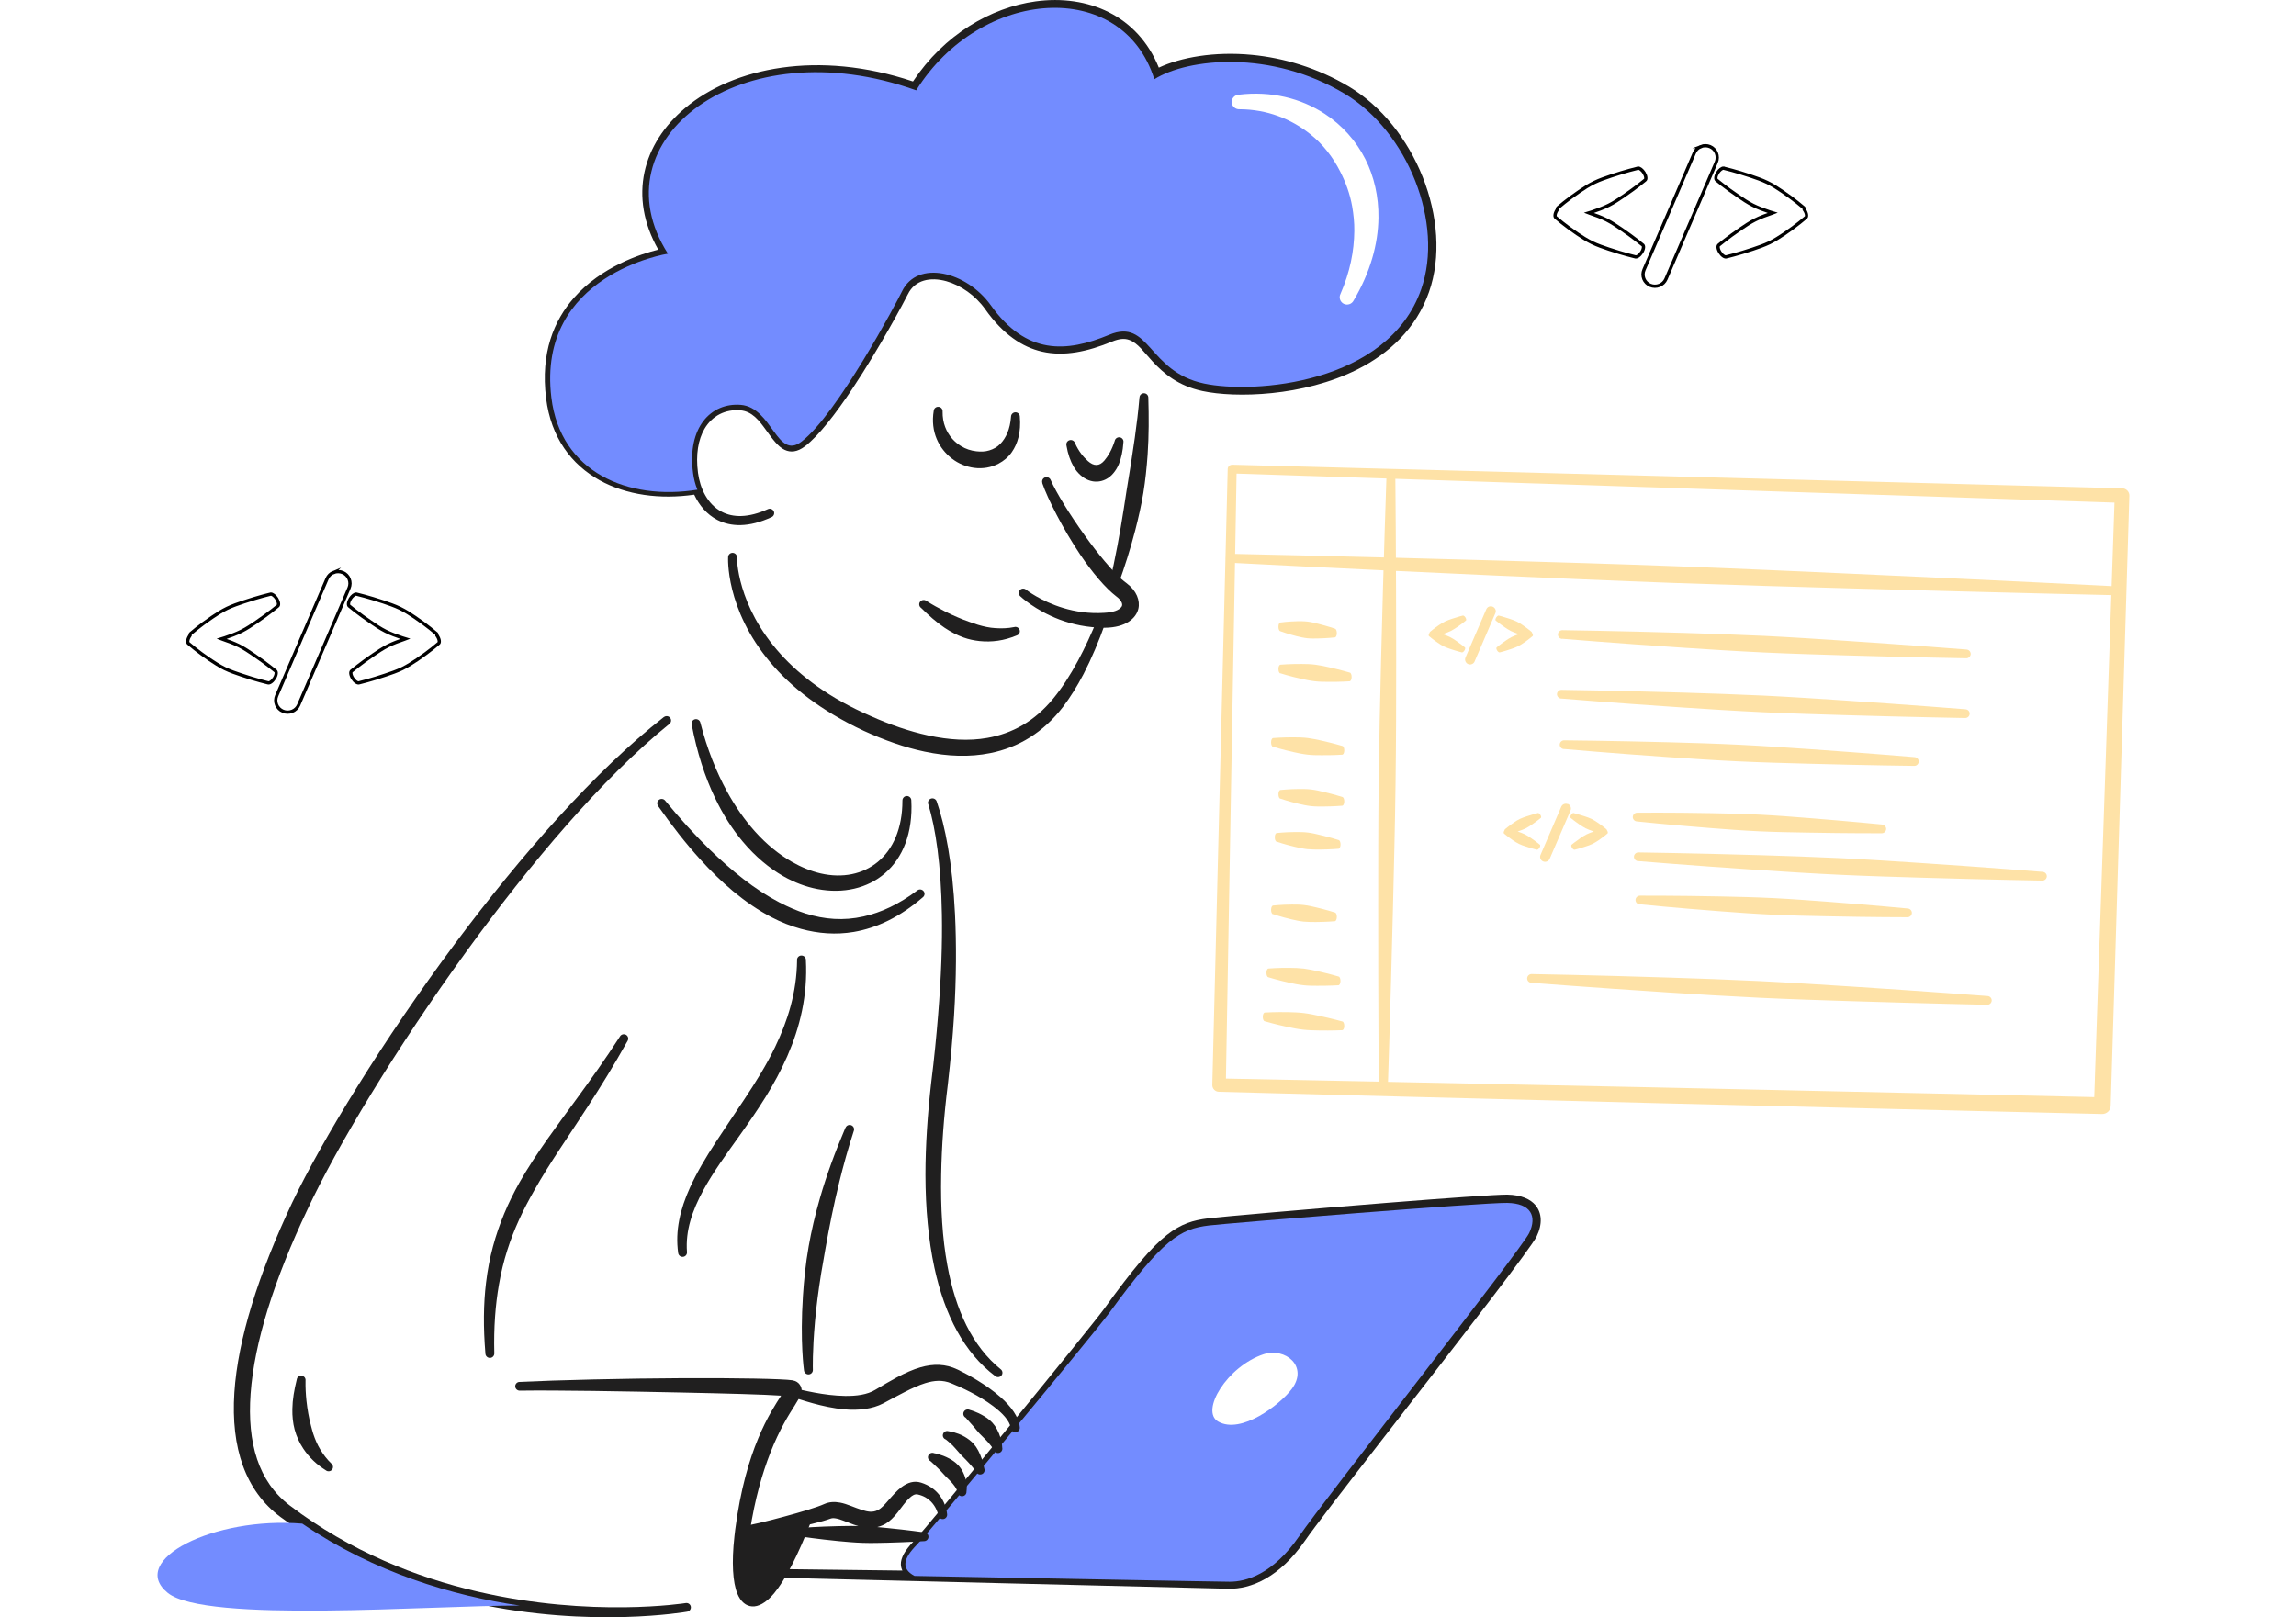 <?xml version="1.0" encoding="UTF-8"?>
<svg id="Layer_1" data-name="Layer 1" xmlns="http://www.w3.org/2000/svg" xmlns:xlink="http://www.w3.org/1999/xlink" viewBox="0 0 352 248">
  <defs>
    <style>
      .cls-1, .cls-2, .cls-3 {
        fill: none;
      }

      .cls-1, .cls-3 {
        stroke: #000;
        stroke-miterlimit: 10;
        stroke-width: .5px;
      }

      .cls-4 {
        fill: #201f1f;
      }

      .cls-4, .cls-5, .cls-3, .cls-6 {
        fill-rule: evenodd;
      }

      .cls-5, .cls-7 {
        fill: #fee2a7;
      }

      .cls-6 {
        fill: #738cff;
      }

      .cls-8 {
        clip-path: url(#clippath);
      }
    </style>
    <clipPath id="clippath">
      <rect class="cls-2" y="0" width="352" height="248"/>
    </clipPath>
  </defs>
  <g class="cls-8">
    <g>
      <path class="cls-4" d="M159.81,74.08c-.13-.35.04-.73.39-.87.35-.13.74.04.88.39.84,1.92,2.9,5.28,5.22,8.5.99,1.38,2.03,2.74,3.05,3.95,1.2,1.42,2.34,2.64,3.36,3.37,1.55,1.16,2.11,2.68,1.81,3.94-.34,1.42-1.89,2.87-5.13,2.9-2.66,0-5.01-.53-6.96-1.26-3.79-1.44-6.01-3.57-6.01-3.57-.28-.25-.3-.67-.06-.95.25-.28.68-.3.96-.05,0,0,2.19,1.75,5.72,2.81,1.78.53,3.9.89,6.27.73,1.36-.08,2.24-.38,2.63-.92.14-.19.12-.42.03-.65-.14-.33-.42-.65-.82-.94-1.67-1.28-3.71-3.69-5.56-6.44-2.65-3.95-4.98-8.55-5.8-10.94Z"/>
      <path class="cls-4" d="M174.7,60.95c0-.37.32-.66.69-.65.38,0,.67.32.66.69.09,2.89.09,5.83-.11,8.77-.14,1.95-.34,3.9-.65,5.81-.32,1.94-.76,3.85-1.24,5.72-.75,2.91-1.65,5.7-2.61,8.37-.11.36-.49.56-.85.45-.36-.11-.56-.48-.46-.84.44-1.83.82-3.7,1.19-5.63.35-1.85.67-3.74.97-5.66.14-.9.27-1.81.42-2.72.22-1.35.45-2.71.66-4.07.21-1.36.42-2.72.61-4.08.29-2.07.54-4.12.71-6.17ZM168.25,94.89c.13-.35.52-.52.87-.39.35.13.53.52.4.86-1.04,2.94-2.18,5.64-3.4,7.99-.99,1.9-2.04,3.57-3.11,4.99-3.08,4.01-6.9,6.28-11.2,7.14-3.12.63-6.51.52-10.06-.23-3.02-.63-6.15-1.74-9.35-3.2-6.64-3.11-11.18-6.79-14.25-10.42-7.01-8.28-6.52-16.21-6.52-16.21.01-.37.33-.66.7-.65.38.01.67.33.65.7,0,0-.08,7.35,6.71,14.84,3.02,3.34,7.4,6.71,13.76,9.47,3.03,1.36,6,2.37,8.84,2.99,3.2.69,6.24.88,9.07.38,3.83-.67,7.26-2.56,10.1-6.02,1.32-1.6,2.6-3.57,3.82-5.84,1.04-1.94,2.04-4.09,2.98-6.41Z"/>
      <path class="cls-4" d="M141.18,93.19c-.29-.23-.34-.66-.1-.94.24-.29.66-.33.96-.1.94.6,1.88,1.11,2.81,1.59.64.33,1.27.62,1.9.89.64.28,1.27.52,1.9.74.42.15.84.3,1.26.43.9.27,1.79.47,2.72.52.92.06,1.86.04,2.84-.16.36-.11.74.09.85.44.11.35-.09.73-.45.84-1.92.8-3.81,1.06-5.71.86-.83-.09-1.65-.26-2.45-.55-1-.36-1.97-.87-2.91-1.5-1.27-.85-2.44-1.9-3.62-3.07Z"/>
      <path class="cls-4" d="M163.51,68.34c-.11-.35.09-.73.45-.84.36-.11.74.09.85.45.56,1.25,1.28,2.13,1.98,2.75.45.4.88.61,1.32.6.42-.01.81-.23,1.2-.68.57-.67,1.15-1.63,1.59-3.02.07-.36.43-.6.79-.54.37.07.61.42.54.78-.09,1.36-.34,2.44-.69,3.31-.23.57-.53,1.03-.85,1.41-.71.86-1.61,1.25-2.49,1.29-.87.04-1.78-.29-2.57-1.01-.37-.34-.73-.75-1.03-1.28-.49-.85-.88-1.92-1.1-3.23Z"/>
      <path class="cls-4" d="M155,63.9c0-.37.3-.67.67-.68.38,0,.68.3.68.67.21,2.38-.34,4.16-1.23,5.44-.54.78-1.25,1.35-2.02,1.76-1.13.6-2.45.82-3.75.65-1.21-.16-2.4-.64-3.41-1.42-1.97-1.52-3.33-4.08-2.79-7.33.03-.37.36-.64.74-.61s.65.36.62.73c-.03,1.75.58,3.15,1.49,4.18.39.44.84.8,1.32,1.1.73.46,1.55.72,2.37.81.68.08,1.36.06,1.99-.14.62-.19,1.2-.5,1.69-1.01.86-.9,1.49-2.24,1.63-4.15Z"/>
      <path class="cls-4" d="M106.44,75.85c-5.25.76-10.41.06-14.5-2.2-4.33-2.4-7.47-6.55-8.22-12.59-.87-6.98,1.22-11.91,4.25-15.37,4.21-4.8,10.3-6.76,12.95-7.41-4.64-8.18-2.37-16.27,4.12-21.72,7.39-6.2,20.41-8.93,34.93-4.07,4.77-7.18,11.93-11.34,18.79-12.28,8.05-1.1,15.68,2.18,18.9,10.16,3.32-1.56,8.47-2.52,14.28-1.96,4.77.46,9.98,1.94,14.94,4.91,4.98,3,8.95,8.1,11.22,13.79,2.33,5.84,2.87,12.29.98,17.67-1.97,5.61-6.1,9.41-10.96,11.86-8.3,4.18-18.75,4.4-23.77,3.32-3.74-.8-5.93-2.69-7.63-4.51-1.34-1.43-2.26-2.86-3.64-3.34-.69-.24-1.5-.18-2.57.26-3.76,1.55-7.36,2.33-10.76,1.55-3.04-.7-5.96-2.63-8.7-6.49-1.52-2.15-3.77-3.69-5.97-4.31-2.42-.67-4.81-.23-5.9,2.01-.5,1.02-4.34,8.23-8.51,14.49-2.51,3.77-5.15,7.2-7.24,8.8-1.23.94-2.25.97-3.13.56-1.03-.47-1.92-1.74-2.9-3.09-.98-1.35-2.07-2.82-3.89-2.97-2.29-.19-4.32.81-5.51,2.85-.95,1.64-1.36,3.91-.99,6.73.31,2.38,1.46,4.83,3.63,5.97,1.73.91,4.07.97,7.09-.4.34-.16.74,0,.9.33.16.34,0,.74-.33.89-3.53,1.64-6.29,1.49-8.33.43-1.6-.83-2.77-2.23-3.53-3.85ZM105.94,74.55c-.19-.61-.34-1.25-.42-1.88-.45-3.22.04-5.81,1.11-7.69,1.49-2.62,4.08-3.92,7-3.7,1.98.15,3.38,1.38,4.53,2.82.63.78,1.18,1.62,1.73,2.3.36.45.72.83,1.12,1.01.39.17.81.04,1.35-.37,1.97-1.53,4.42-4.82,6.77-8.42,4.05-6.2,7.78-13.33,8.27-14.34,1.25-2.6,3.69-3.64,6.42-3.43,3.15.25,6.7,2.24,8.95,5.37,2.38,3.3,4.85,5.01,7.47,5.59,2.99.67,6.12-.12,9.4-1.49,1.73-.73,3.06-.72,4.19-.33,1.36.47,2.45,1.57,3.65,2.91,1.6,1.78,3.51,3.98,7.35,4.79,4.68.98,14.42.71,22.15-3.22,4.3-2.19,7.97-5.53,9.7-10.5,1.69-4.86,1.13-10.66-.98-15.93-2.07-5.16-5.65-9.82-10.18-12.54-4.59-2.77-9.42-4.14-13.84-4.57-5.98-.59-11.22.52-14.04,2.28-.33.21-.74.25-1.11.12-.37-.13-.65-.43-.77-.8-2.41-7.75-9.36-10.91-16.68-9.95-6.49.86-13.27,4.91-17.66,11.87-.28.45-.85.65-1.36.47-13.95-5.05-26.57-2.71-33.7,3.19-6.07,5.03-8.03,12.66-3.18,20.3.17.26.19.59.06.87-.13.28-.39.48-.71.53,0,0-8.1,1.22-13.25,7.01-2.8,3.15-4.71,7.65-3.96,14.05.64,5.49,3.44,9.29,7.35,11.5,3.73,2.11,8.44,2.79,13.26,2.19Z"/>
      <path class="cls-6" d="M106.92,75.09c-10.6,1.71-21-2.64-22.39-14.13-2.29-18.93,17.87-22.06,17.87-22.06-11.09-17.34,11.02-34.74,38.06-25.05,9.9-15.81,31.63-17.28,36.51-1.7,5.15-3.23,17.9-4.57,29.23,2.25,9.62,5.79,15.22,19.83,11.68,29.96-5.08,14.55-25.67,16.07-33.29,14.45-8.64-1.83-8.3-10.06-14.52-7.48-6.64,2.76-12.72,3.1-18.17-4.52-3.7-5.17-11.24-7.05-13.62-2.12-.78,1.62-9.92,18.82-15.39,23.02-3.79,2.91-4.48-5.24-9.33-5.63-4.57-.36-8.25,3.47-7.3,10.48.11.85.33,1.71.65,2.51ZM190.04,16.75c4.24.02,7.9,1.49,10.81,3.8,1.95,1.54,3.49,3.52,4.63,5.78.83,1.63,1.48,3.39,1.82,5.3.21,1.22.35,2.49.33,3.81-.03,3.03-.65,6.27-2.12,9.63-.28.55-.06,1.22.49,1.51.56.28,1.24.06,1.52-.49,2.57-4.33,3.76-8.66,3.81-12.69.04-3.25-.66-6.32-2-8.98-1.43-2.84-3.59-5.23-6.21-6.95-3.67-2.41-8.25-3.55-13.22-2.95-.62.04-1.1.57-1.06,1.18.04.62.57,1.09,1.2,1.05Z"/>
      <path class="cls-4" d="M106.04,111.09c-.08-.36.15-.72.52-.8.36-.08.73.15.81.51,1.05,4.1,2.47,7.6,4.1,10.58,1.3,2.38,2.75,4.41,4.27,6.11,1.8,2.01,3.71,3.54,5.64,4.65,1.49.85,2.97,1.45,4.43,1.79,6.69,1.54,12.55-2.57,12.54-11.18,0-.37.29-.68.66-.69.37-.01.69.28.7.65.54,10.15-6.46,15.14-14.42,13.61-1.71-.33-3.48-.98-5.21-1.97-2.15-1.23-4.27-2.99-6.2-5.29-1.58-1.88-3.03-4.12-4.28-6.75-1.52-3.18-2.74-6.91-3.56-11.22Z"/>
      <path class="cls-4" d="M100.9,123.58c-.23-.3-.17-.72.13-.94.3-.22.73-.16.95.13,2.22,2.71,4.53,5.25,6.88,7.55,1.67,1.62,3.36,3.11,5.07,4.44,1.83,1.42,3.69,2.64,5.57,3.62,1.33.69,2.66,1.27,4.01,1.7,2.89.91,5.84,1.14,8.88.45,2.69-.6,5.44-1.88,8.24-3.99.29-.24.72-.19.96.1s.19.71-.1.94c-3.53,3.05-7.08,4.72-10.59,5.32-2.73.46-5.44.26-8.11-.47-1.52-.42-3.03-1.01-4.5-1.78-2.02-1.05-3.99-2.41-5.91-4-1.73-1.45-3.42-3.09-5.04-4.89-2.26-2.48-4.4-5.25-6.45-8.17Z"/>
      <path class="cls-4" d="M122.19,147.2c0-.37.29-.68.67-.68.38,0,.69.29.69.66.29,5.48-.91,10.35-2.86,14.8-.96,2.18-2.09,4.25-3.32,6.24-1.25,2.01-2.58,3.93-3.9,5.79-2.1,2.95-4.15,5.73-5.66,8.53-1.67,3.08-2.74,6.15-2.49,9.44.04.37-.23.7-.6.74-.37.04-.71-.23-.75-.6-.48-3.42.31-6.71,1.81-10.02,1.05-2.31,2.43-4.63,3.98-7,1.39-2.14,2.89-4.32,4.38-6.57,1.68-2.55,3.35-5.18,4.71-8.02,1.91-3.98,3.3-8.32,3.35-13.29Z"/>
      <path class="cls-4" d="M129.63,172.93c.13-.35.52-.52.87-.39.35.13.53.52.4.86-.88,2.68-1.59,5.28-2.21,7.78-.45,1.81-.83,3.56-1.18,5.24-.38,1.84-.71,3.6-1,5.27-.22,1.22-.42,2.4-.61,3.52-.45,2.8-.76,5.29-.95,7.39-.42,4.66-.33,7.42-.33,7.42.03.37-.24.7-.62.73-.37.03-.7-.24-.74-.61,0,0-.63-4.35-.16-11.46.15-2.27.39-4.82.88-7.58.41-2.34.99-4.83,1.74-7.43.98-3.41,2.29-7,3.89-10.74Z"/>
      <path class="cls-4" d="M95.05,158.92c.19-.32.61-.42.93-.24.32.19.43.6.24.92-2.08,3.72-4.1,6.99-6.05,9.99-1.48,2.29-2.91,4.42-4.26,6.47-1.46,2.22-2.81,4.35-4.02,6.5-.83,1.47-1.62,2.94-2.31,4.47-1.38,3.02-2.45,6.24-3.09,9.95-.54,3.11-.81,6.56-.71,10.53.02.37-.27.69-.64.71-.37.02-.69-.26-.72-.63-.34-4.08-.3-7.65.09-10.88.47-3.95,1.45-7.4,2.8-10.64.68-1.63,1.46-3.2,2.33-4.75,1.25-2.21,2.68-4.37,4.25-6.6,1.41-2.01,2.95-4.08,4.56-6.29,2.09-2.87,4.32-5.96,6.61-9.52Z"/>
      <path class="cls-4" d="M45.5,211.52c.05-.37.39-.62.76-.57.37.05.63.39.58.76-.02,1.09.04,2.1.14,3.07.07.68.17,1.33.28,1.97.11.65.26,1.28.42,1.88.11.42.21.82.34,1.22.28.85.62,1.66,1.08,2.41.47.77,1,1.49,1.69,2.15.29.23.35.65.12.94-.23.29-.66.34-.95.11-1.43-.89-2.57-1.99-3.45-3.31-.59-.88-1.05-1.87-1.34-2.94-.26-.98-.37-2.04-.35-3.15.02-1.44.28-2.94.68-4.55Z"/>
      <path class="cls-4" d="M119.77,214.01c-2.66-.19-8.53-.34-15.16-.48-8.89-.19-19.13-.37-24.92-.29-.37.01-.69-.28-.7-.65-.01-.37.28-.68.66-.69,5.8-.28,16.07-.53,24.99-.57,8.29-.04,15.43.1,16.83.32.6.1.94.38,1.14.67.25.34.39.8.19,1.43-.11.37-.44.94-.95,1.75-.88,1.38-2.34,3.66-3.77,7.32-1.17,3.01-2.34,6.93-3.12,12.04l-.15.99c-.42,2.97-.47,5.35-.15,6.95.12.59.27,1.06.49,1.38.1.14.18.26.32.27.18.02.38-.06.61-.2.37-.22.78-.58,1.21-1.07,1.63-1.82,3.63-5.29,5.94-10.75.14-.34.53-.51.88-.38.35.14.52.53.38.87-2.2,5.78-4.19,9.46-5.82,11.41-1.27,1.52-2.46,2.06-3.35,2-.93-.06-1.75-.68-2.28-1.98-.69-1.68-.9-4.73-.44-8.79l.12-1.03c.8-6.15,2.15-10.68,3.52-13.97,1.36-3.28,2.73-5.33,3.52-6.56ZM121.03,214.14s0,0,0,0c0,0,0,0,0,0Z"/>
      <path class="cls-4" d="M101.78,109.96c.29-.23.72-.19.95.1.24.29.19.71-.1.94-10.26,8.29-21.32,21.4-31.07,34.82-10.78,14.83-19.95,30.05-24.45,39.7-5.05,10.65-8.12,20.29-8.69,28.2-.54,7.55,1.21,13.49,5.98,17.11,9.33,7.1,19.5,11.06,28.81,13.22,17.5,4.07,31.92,1.77,31.92,1.77.37-.06.72.18.78.55.06.36-.19.71-.56.77,0,0-14.67,2.6-32.56-1.3-9.59-2.09-20.09-6.04-29.78-13.22-5.39-4.01-7.63-10.6-7.08-19.08.53-8.16,3.67-18.11,8.85-29.1,4.64-9.7,13.99-25.02,25.06-39.86,10.02-13.42,21.45-26.44,31.94-34.63Z"/>
      <path class="cls-6" d="M79.67,246.2c-13.63-.03-48.17,2.72-53.94-1.94-6.22-5.02,7.06-11.75,20.61-10.63,11.09,7.55,23.08,11.06,33.33,12.57Z"/>
      <path class="cls-4" d="M138.34,240.82c-.14-.3-.22-.61-.23-.93-.03-.97.61-2.15,1.91-3.5,1.14-1.18,7.96-9.42,14.73-17.7,6.78-8.28,13.51-16.6,14.46-17.91,4.48-6.21,7.32-9.55,9.67-11.4,2.22-1.75,4.04-2.27,6.33-2.56,1.73-.22,15.44-1.42,27.45-2.38,8.89-.71,16.86-1.28,18.41-1.26,2.17.04,3.57.71,4.34,1.63.96,1.16,1.1,2.85.17,4.79-.36.76-3.13,4.53-7.03,9.63-9.48,12.41-25.67,32.95-28.43,36.95-2.04,2.95-4.11,4.75-5.99,5.84-2.2,1.28-4.17,1.6-5.62,1.6l-68.76-1.68c-.38,0-.68-.31-.67-.68,0-.37.31-.67.69-.66l18.57.23ZM140.17,240.84l48.35.6c1.38,0,3.33-.42,5.48-2.01,1.36-1,2.79-2.46,4.21-4.55,2.74-4.02,18.83-24.73,28.3-37.19,3.72-4.89,6.41-8.46,6.76-9.19.41-.85.6-1.59.18-2.1-.41-.5-1.23-.69-2.4-.72-1.54-.03-9.4.5-18.18,1.14-11.97.87-25.64,1.95-27.37,2.15-2.39.28-4.17.87-6.77,3.36-2,1.92-4.44,4.91-7.89,9.58-1.11,1.5-9.93,12.13-17.72,21.38-5.82,6.92-11.07,13.07-12.06,14.07-.97.97-1.56,1.77-1.55,2.48,0,.38.24.7.67.98Z"/>
      <path class="cls-6" d="M140.19,241.64c-2.06-1.09-1.72-2.65.35-4.75,2.3-2.35,27.57-32.91,29.49-35.53,8.32-11.41,10.86-12.91,15.33-13.45,3.01-.36,42.06-3.53,45.71-3.46,3.64.07,4.6,2.04,3.37,4.62-1.24,2.58-31.4,40.86-35.25,46.47-4.04,5.89-8.18,7-10.65,7-1.61,0-28.6-.52-48.32-.89ZM193.74,207.65c-5.61,1.85-9.77,8.73-6.98,10.33,3.51,2.01,9.48-2.59,11.27-4.98,2.64-3.51-1.03-6.42-4.29-5.35Z"/>
      <path class="cls-4" d="M113.89,235.37c-.37.02-.69-.26-.72-.63-.02-.37.27-.69.64-.71,1.15-.12,3.77-.76,6.39-1.47,2.52-.68,5.04-1.42,6.18-1.94.77-.34,1.58-.37,2.43-.21,1.07.2,2.22.78,3.39,1.14.77.24,1.57.43,2.39,0,.57-.28,1.07-.87,1.6-1.48.65-.74,1.31-1.51,2.02-2.04.92-.68,1.91-1.03,3.01-.68,1.23.39,2.13,1.06,2.76,1.85.78.99,1.14,2.12,1.22,2.97.05.37-.21.71-.58.76-.37.05-.71-.2-.77-.57-.12-.62-.47-1.43-1.12-2.1-.48-.5-1.14-.9-2.01-1.1-.47-.11-.85.15-1.21.47-.69.6-1.28,1.51-1.9,2.29-.58.74-1.21,1.36-1.86,1.74-1.11.63-2.22.72-3.32.54-1.06-.17-2.1-.64-3.09-1.01-.41-.15-.8-.3-1.19-.36-.28-.05-.55-.07-.82.03-1.25.47-3.96,1.12-6.69,1.62-2.78.51-5.56.87-6.76.88Z"/>
      <path class="cls-4" d="M113.85,234.7c1.7-.09,6.58-1.1,10.03-2.02-7.16,17.83-11.7,15.08-10.17,3.03.04-.34.09-.68.14-1.01Z"/>
      <path class="cls-4" d="M142.68,224.06c-.35-.15-.51-.54-.36-.88.15-.34.55-.5.89-.35,0,0,1.07.15,2.32.82.47.25.94.57,1.35,1,.3.31.55.67.75,1.07.44.91.7,1.89.54,3,.02.37-.26.69-.64.71-.38.02-.7-.26-.72-.63-.17-.63-.57-1.08-.96-1.54-.22-.26-.48-.47-.71-.71-.17-.16-.32-.34-.47-.5-.27-.28-.5-.56-.75-.8-.72-.72-1.25-1.18-1.25-1.18Z"/>
      <path class="cls-4" d="M145.03,220.74c-.36-.11-.57-.48-.46-.83.11-.36.48-.56.84-.45,0,0,.59.05,1.56.41.3.11.6.25.94.45.44.26.92.6,1.35,1.07.27.3.51.65.72,1.05.41.78.71,1.66.92,2.74.14.34-.03.74-.38.87-.35.14-.74-.03-.88-.37-.35-.52-.73-.92-1.08-1.33-.39-.45-.79-.8-1.13-1.16-.26-.27-.48-.55-.69-.78-.28-.3-.49-.57-.72-.79-.61-.58-.99-.87-.99-.87Z"/>
      <path class="cls-4" d="M148.04,217.38c-.33-.18-.45-.59-.27-.91.18-.32.59-.44.92-.27,0,0,.99.23,2.21.97.43.26.87.59,1.26,1.01.27.3.51.64.7,1.01.45.85.74,1.77.79,2.78.09.36-.12.73-.49.82-.36.09-.73-.12-.83-.48-.21-.4-.48-.71-.76-1.05-.22-.27-.47-.49-.7-.74-.24-.25-.49-.48-.72-.72-.3-.33-.56-.66-.81-.96-.77-.88-1.31-1.48-1.31-1.48Z"/>
      <path class="cls-4" d="M121.36,214.15c-.36-.1-.58-.46-.48-.82.1-.36.47-.57.83-.47,1.29.28,4.63,1.15,7.87,1.19,1.7.02,3.37-.18,4.63-.95,1.17-.69,2.24-1.34,3.26-1.88,1.3-.69,2.5-1.23,3.65-1.56,2-.57,3.84-.54,5.7.35,1.53.74,4.42,2.31,6.58,4.23,1.6,1.42,2.8,3.02,2.94,4.6.05.37-.21.71-.58.76-.37.05-.71-.21-.76-.57-.23-1.25-1.38-2.39-2.74-3.42-2.15-1.63-4.93-2.9-6.4-3.49-1.34-.56-2.61-.46-4.01-.03-.99.31-2.04.79-3.19,1.38-1,.51-2.08,1.09-3.25,1.72-1.66.87-3.79,1.11-5.95.92-3.38-.3-6.8-1.53-8.11-1.94Z"/>
      <path class="cls-4" d="M142.3,123.3c-.12-.35.08-.73.44-.85.36-.11.74.08.86.43,1.3,3.75,2.42,9.41,2.81,17.26.22,4.49.22,9.71-.15,15.68-.2,3.24-.52,6.7-.94,10.4-.61,4.88-.96,9.56-1.03,13.95-.09,5.04.18,9.69.95,13.85,1.27,6.91,3.84,12.43,8.19,15.95.29.23.34.65.11.94-.23.29-.66.34-.95.11-4.75-3.57-7.75-9.31-9.33-16.61-.92-4.26-1.37-9.06-1.38-14.26,0-4.47.32-9.24.89-14.22.46-3.65.79-7.07,1.05-10.27.48-5.88.66-11.02.58-15.45-.13-7.66-.96-13.21-2.09-16.91Z"/>
      <path class="cls-5" d="M188.93,71.26l136.43,3.62c.3,0,.58.14.79.35.2.22.32.5.3.8l-2.86,93.55c-.02.7-.61,1.25-1.32,1.24,0,0-33.85-.8-67.7-1.65-33.85-.85-67.7-1.76-67.7-1.76-.57-.01-1.02-.48-1.01-1.04l2.36-94.45c0-.18.08-.35.21-.47.13-.12.31-.19.49-.18ZM189.58,72.62l-1.63,92.77c5.89.12,36.29.72,66.69,1.37,29.98.64,59.96,1.32,66.43,1.47l3.1-91.16-134.59-4.45Z"/>
      <path class="cls-5" d="M188.6,86.27c-.38-.01-.67-.33-.65-.7.01-.37.33-.66.7-.65,0,0,17.99.38,40.89,1.03,8.62.25,17.94.52,27.25.87,9.32.35,18.63.77,27.24,1.16,22.89,1.03,40.86,1.95,40.86,1.95.37.01.67.33.65.7-.01.37-.33.66-.7.65,0,0-17.99-.4-40.89-1.05-8.62-.24-17.94-.51-27.25-.84-9.32-.34-18.63-.75-27.24-1.13-22.89-1.03-40.85-1.97-40.85-1.97Z"/>
      <path class="cls-5" d="M212.56,73.08c0-.37.31-.67.69-.66.37,0,.68.31.67.68,0,0,.13,12.43.13,28.27,0,5.96-.01,12.4-.1,18.85-.08,6.44-.25,12.88-.39,18.84-.39,15.84-.81,28.26-.81,28.26,0,.37-.31.67-.69.66-.38,0-.68-.31-.67-.68,0,0-.11-12.43-.1-28.27,0-5.96,0-12.4.07-18.85.08-6.44.22-12.88.37-18.84.39-15.84.83-28.26.83-28.26Z"/>
      <path class="cls-5" d="M196.3,96.79c-.18-.02-.31-.34-.3-.71,0-.37.16-.65.34-.63,0,0,1.1-.16,2.5-.19.53-.01,1.1-.01,1.67.06.57.07,1.13.22,1.66.35,1.4.35,2.48.73,2.48.73.18.02.31.34.3.71,0,.37-.16.65-.33.63,0,0-1.1.13-2.51.16-.53.01-1.1.03-1.67-.03-.57-.06-1.13-.19-1.66-.32-1.4-.35-2.48-.76-2.48-.76Z"/>
      <path class="cls-5" d="M196.3,103.26c-.18-.02-.31-.34-.3-.71,0-.37.16-.65.34-.63,0,0,1.4-.12,3.19-.11.67,0,1.4.02,2.12.11.72.09,1.44.25,2.11.4,1.78.4,3.16.81,3.16.81.18.02.31.34.3.71,0,.37-.16.65-.34.63,0,0-1.4.1-3.19.08-.67,0-1.4,0-2.12-.09-.72-.08-1.45-.23-2.11-.38-1.78-.39-3.16-.84-3.16-.84Z"/>
      <path class="cls-5" d="M195.17,114.51c-.18-.02-.31-.34-.3-.71,0-.37.16-.65.34-.63,0,0,1.4-.12,3.19-.11.67,0,1.4.02,2.12.11.72.09,1.44.25,2.11.4,1.78.4,3.16.81,3.16.81.18.02.31.34.3.71,0,.37-.16.65-.34.63,0,0-1.4.1-3.19.08-.67,0-1.4,0-2.12-.09-.72-.08-1.44-.23-2.11-.38-1.78-.39-3.16-.84-3.16-.84Z"/>
      <path class="cls-5" d="M196.3,122.47c-.18-.02-.31-.34-.3-.71,0-.37.16-.65.34-.63,0,0,1.25-.14,2.85-.15.6,0,1.25,0,1.89.08.65.08,1.29.23,1.89.38,1.59.37,2.82.77,2.82.77.18.02.31.34.3.71-.01.37-.16.65-.34.63,0,0-1.25.11-2.85.12-.6,0-1.25.01-1.89-.06-.65-.07-1.29-.21-1.89-.35-1.59-.37-2.82-.8-2.82-.8Z"/>
      <path class="cls-5" d="M195.74,129.07c-.18-.02-.31-.34-.3-.71,0-.37.16-.65.33-.63,0,0,1.25-.14,2.85-.15.6,0,1.25,0,1.89.08.65.08,1.29.23,1.89.38,1.59.38,2.82.77,2.82.77.18.02.31.34.3.71-.01.37-.16.65-.34.63,0,0-1.25.11-2.85.12-.6,0-1.25,0-1.89-.06-.65-.07-1.29-.21-1.89-.35-1.59-.37-2.82-.8-2.82-.8Z"/>
      <path class="cls-5" d="M195.17,140.19c-.18-.02-.31-.34-.3-.71.01-.37.16-.65.34-.63,0,0,1.25-.14,2.85-.15.6,0,1.25,0,1.89.08.65.08,1.29.23,1.88.37,1.59.38,2.82.77,2.82.77.18.02.31.34.3.71-.01.37-.16.65-.34.63,0,0-1.25.11-2.85.12-.6,0-1.25,0-1.89-.06-.65-.07-1.29-.21-1.88-.35-1.59-.37-2.82-.8-2.82-.8Z"/>
      <path class="cls-5" d="M194.46,149.85c-.18-.02-.31-.34-.3-.71,0-.37.16-.65.33-.63,0,0,1.42-.12,3.23-.1.68,0,1.41.03,2.15.11.73.09,1.46.25,2.14.4,1.8.4,3.2.82,3.2.82.18.02.31.34.3.71-.01.37-.16.65-.34.63,0,0-1.42.09-3.23.08-.68,0-1.41,0-2.15-.09-.73-.08-1.46-.23-2.14-.38-1.8-.4-3.2-.84-3.2-.84Z"/>
      <path class="cls-5" d="M193.9,156.6c-.18-.02-.31-.34-.3-.71.01-.37.16-.65.34-.63,0,0,1.57-.1,3.57-.06.75.02,1.56.04,2.37.14.81.1,1.62.27,2.37.43,1.99.42,3.54.86,3.54.86.18.02.31.34.3.71,0,.37-.16.65-.34.63,0,0-1.57.08-3.57.04-.75-.01-1.56-.03-2.37-.12-.81-.09-1.62-.25-2.37-.41-1.99-.42-3.54-.88-3.54-.88Z"/>
      <path class="cls-5" d="M239.49,97.97c-.37-.02-.66-.33-.64-.7.02-.37.34-.66.71-.64,0,0,8.18.11,18.6.42,3.92.12,8.16.26,12.39.46,4.23.21,8.46.49,12.38.75,10.4.69,18.55,1.34,18.55,1.34.38.02.66.33.65.7-.02.37-.34.66-.71.64,0,0-8.18-.14-18.6-.45-3.92-.12-8.16-.24-12.39-.44-4.23-.2-8.46-.47-12.38-.73-10.4-.69-18.55-1.37-18.55-1.37Z"/>
      <path class="cls-5" d="M239.35,107.12c-.37-.02-.66-.33-.65-.7.02-.37.34-.66.71-.64,0,0,8.18.11,18.6.42,3.92.12,8.15.26,12.39.46,4.24.21,8.46.49,12.38.75,10.4.69,18.55,1.35,18.55,1.35.37.02.66.33.64.7-.02.37-.34.66-.71.64,0,0-8.18-.14-18.6-.45-3.92-.12-8.16-.24-12.39-.44-4.23-.2-8.46-.47-12.38-.73-10.4-.69-18.55-1.37-18.55-1.37Z"/>
      <path class="cls-5" d="M239.77,114.86c-.37-.02-.66-.33-.65-.7.02-.37.34-.66.71-.64,0,0,7.09.06,16.13.3,3.4.09,7.07.2,10.74.38,3.67.18,7.34.44,10.73.67,9.02.63,16.09,1.23,16.09,1.23.37.02.66.33.64.7-.02.37-.34.66-.71.64,0,0-7.09-.08-16.13-.33-3.4-.09-7.07-.19-10.75-.36-3.67-.17-7.34-.42-10.73-.65-9.02-.62-16.08-1.25-16.08-1.25Z"/>
      <path class="cls-5" d="M250.97,125.96c-.37-.02-.66-.33-.65-.7.02-.37.34-.66.71-.64,0,0,4.95-.05,11.27.07,2.38.04,4.94.1,7.5.23,2.57.13,5.12.33,7.49.52,6.3.5,11.23.99,11.23.99.37.02.66.33.65.7-.02.37-.34.66-.71.64,0,0-4.95.02-11.27-.1-2.38-.04-4.94-.08-7.51-.2-2.56-.12-5.12-.31-7.49-.5-6.3-.49-11.22-1.01-11.22-1.01Z"/>
      <path class="cls-5" d="M251.15,132.05c-.37-.02-.66-.33-.65-.7.02-.37.34-.66.71-.64,0,0,8.18.11,18.61.42,3.92.12,8.16.26,12.39.46,4.24.21,8.47.49,12.38.75,10.4.69,18.56,1.35,18.56,1.35.38.02.66.33.65.7-.02.37-.34.66-.71.64,0,0-8.18-.14-18.61-.45-3.92-.12-8.16-.24-12.4-.44-4.23-.2-8.47-.47-12.38-.73-10.41-.69-18.56-1.37-18.56-1.37Z"/>
      <path class="cls-5" d="M251.39,138.68c-.37-.02-.66-.33-.65-.7.02-.37.34-.65.71-.64,0,0,5.42-.02,12.33.12,2.6.05,5.4.12,8.21.26,2.81.14,5.61.36,8.2.55,6.89.52,12.28,1.04,12.28,1.04.37.02.66.33.64.7-.02.37-.34.66-.71.64,0,0-5.42,0-12.33-.15-2.6-.05-5.4-.11-8.21-.24-2.8-.13-5.61-.33-8.2-.53-6.89-.52-12.28-1.07-12.28-1.07Z"/>
      <path class="cls-5" d="M234.77,150.7c-.37-.02-.66-.33-.64-.7.02-.37.34-.66.71-.64,0,0,9.23.16,20.98.54,4.42.14,9.2.31,13.98.54,4.78.24,9.55.55,13.97.83,11.74.76,20.94,1.46,20.94,1.46.37.02.66.33.64.7-.02.37-.34.66-.71.64,0,0-9.23-.19-20.98-.56-4.42-.14-9.2-.29-13.98-.52-4.78-.23-9.55-.52-13.97-.81-11.74-.76-20.94-1.48-20.94-1.48Z"/>
      <path class="cls-4" d="M122.91,235.62c-.37-.01-.67-.32-.65-.7.01-.37.33-.66.71-.65,0,0,2.46-.19,5.63-.26,1.18-.03,2.47-.04,3.75,0,1.28.05,2.56.18,3.74.3,3.15.31,5.6.66,5.6.66.37.01.67.33.65.7-.01.37-.33.66-.7.65,0,0-2.47.16-5.63.24-1.19.03-2.47.06-3.75.02-1.28-.04-2.56-.16-3.74-.27-3.15-.31-5.6-.68-5.6-.68Z"/>
      <path class="cls-5" d="M224.29,94.39s-.03,0-.04.01c0,0-.75.18-1.66.49-.34.12-.71.24-1.06.41-.34.17-.66.37-.95.57-.78.53-1.33,1.01-1.33,1.01-.04.02-.07.07-.07.14-.01.02-.02.03-.04.05-.13.21-.15.42-.05.48,0,0,.55.48,1.33,1.01.29.2.61.4.95.57.35.17.71.29,1.06.41.91.31,1.66.49,1.66.49.11.05.3-.08.43-.29.13-.21.15-.42.05-.48,0,0-.57-.47-1.34-1-.29-.2-.6-.41-.95-.58-.34-.17-.71-.3-1.05-.42-.02,0-.04-.01-.06-.02.07-.02.14-.04.21-.07.34-.12.71-.25,1.05-.42.34-.17.65-.39.95-.58.78-.53,1.34-1,1.34-1,.11-.05.08-.26-.05-.48-.11-.18-.28-.31-.39-.3Z"/>
      <path class="cls-7" d="M228.29,93.01c-.09.04-.18.09-.25.16-.07.07-.13.15-.17.24l-3.2,7.42c-.04.09-.06.19-.06.29,0,.1.02.2.06.29.04.09.09.17.16.25.07.07.15.13.25.17.18.08.4.08.58,0,.19-.07.34-.22.41-.4l3.19-7.42c.08-.18.08-.39,0-.57-.08-.18-.22-.33-.41-.41-.09-.04-.19-.06-.29-.06-.1,0-.2.02-.29.05Z"/>
      <path class="cls-5" d="M229.75,94.39s.03,0,.04.01c0,0,.75.18,1.66.49.34.12.71.24,1.06.41.34.17.66.37.95.57.78.53,1.33,1.01,1.33,1.01.04.02.06.07.07.14.01.02.02.03.04.05.13.21.15.42.05.48,0,0-.55.48-1.33,1.01-.29.2-.61.4-.95.57-.34.17-.71.29-1.06.41-.91.31-1.66.49-1.66.49-.11.05-.3-.08-.43-.29-.13-.21-.15-.42-.05-.48,0,0,.56-.47,1.34-1,.29-.2.6-.41.95-.58.34-.17.71-.3,1.05-.42.02,0,.04-.01.06-.02-.07-.02-.14-.04-.21-.07-.34-.12-.71-.25-1.05-.42-.34-.17-.65-.39-.94-.58-.78-.53-1.34-1-1.34-1-.11-.05-.08-.26.05-.48.12-.18.28-.31.39-.3Z"/>
      <path class="cls-3" d="M41.48,91.1s-.07.01-.1.03c0,0-1.8.43-4.01,1.17-.83.28-1.72.58-2.55.98-.83.4-1.6.9-2.3,1.38-1.88,1.27-3.22,2.44-3.22,2.44-.11.05-.16.18-.16.34-.03.04-.06.08-.08.12-.32.51-.37,1.02-.11,1.15,0,0,1.34,1.17,3.22,2.44.7.47,1.47.97,2.3,1.38.83.4,1.72.7,2.55.98,2.21.75,4.01,1.18,4.01,1.18.26.13.72-.18,1.04-.69.32-.51.37-1.03.11-1.15,0,0-1.36-1.13-3.24-2.41-.7-.48-1.46-.99-2.28-1.41-.82-.41-1.71-.73-2.53-1.01-.05-.02-.1-.03-.15-.05.17-.05.33-.11.51-.17.83-.28,1.71-.6,2.53-1.01.82-.41,1.58-.93,2.28-1.41,1.88-1.27,3.24-2.41,3.24-2.41.26-.13.2-.64-.11-1.15-.28-.44-.67-.74-.93-.72Z"/>
      <path class="cls-1" d="M51.14,87.77c-.22.09-.43.22-.6.39s-.31.37-.4.59l-7.72,17.93c-.09.22-.15.46-.15.69,0,.24.04.48.13.7.09.22.22.42.39.59.17.17.37.31.59.4.45.19.95.19,1.41.01.45-.18.81-.53,1-.97l7.72-17.93c.19-.44.2-.94.01-1.39-.18-.45-.53-.8-.98-.99-.22-.09-.46-.14-.7-.14-.24,0-.48.04-.71.13Z"/>
      <path class="cls-3" d="M54.65,91.1s.07.01.1.03c0,0,1.8.43,4.01,1.17.83.28,1.72.58,2.55.98.83.4,1.6.9,2.3,1.38,1.88,1.27,3.22,2.44,3.22,2.44.11.05.16.18.16.34.03.04.06.08.08.12.32.51.37,1.02.11,1.15,0,0-1.34,1.17-3.22,2.44-.7.47-1.47.97-2.3,1.38-.83.4-1.72.7-2.55.98-2.21.75-4.01,1.18-4.01,1.18-.26.13-.72-.18-1.04-.69-.32-.51-.37-1.03-.11-1.15,0,0,1.36-1.13,3.24-2.41.7-.48,1.46-.99,2.28-1.41.82-.41,1.71-.73,2.53-1.01.05-.02.1-.03.15-.05-.17-.05-.33-.11-.51-.17-.83-.28-1.71-.6-2.53-1.01-.82-.41-1.58-.93-2.28-1.41-1.88-1.27-3.24-2.41-3.24-2.41-.26-.13-.2-.64.11-1.15.28-.44.67-.74.93-.72Z"/>
      <path class="cls-5" d="M235.78,124.67s-.03,0-.04.01c0,0-.75.18-1.66.49-.34.11-.71.24-1.06.4s-.66.37-.95.57c-.78.53-1.33,1.01-1.33,1.01-.04.02-.07.07-.07.14-.01.02-.02.03-.03.05-.13.21-.15.42-.05.48,0,0,.56.48,1.33,1.01.29.2.61.4.95.57.34.17.71.29,1.06.4.91.31,1.66.49,1.66.49.1.05.3-.08.43-.29.13-.21.15-.42.05-.48,0,0-.56-.47-1.34-1-.29-.2-.6-.41-.95-.58-.34-.17-.71-.3-1.05-.42-.02,0-.04-.01-.06-.02.07-.02.14-.04.21-.07.34-.12.71-.25,1.05-.42.34-.17.65-.39.94-.58.78-.53,1.34-1,1.34-1,.1-.05.08-.26-.05-.47-.12-.19-.28-.31-.39-.3Z"/>
      <path class="cls-7" d="M240.36,123.3c-.09-.04-.19-.06-.29-.06-.1,0-.2.02-.29.05-.09.04-.18.09-.25.16-.07.07-.13.15-.17.24l-3.19,7.42c-.08.18-.08.39,0,.57.07.18.22.33.41.41.19.08.4.08.58,0,.19-.07.34-.22.42-.4l3.2-7.42c.04-.09.06-.19.06-.29,0-.1-.02-.2-.06-.29-.04-.09-.09-.18-.16-.25-.07-.07-.15-.13-.25-.17Z"/>
      <path class="cls-5" d="M241.23,124.67s.03,0,.04.01c0,0,.75.18,1.66.49.34.11.71.24,1.06.4.34.17.66.37.95.57.78.53,1.33,1.01,1.33,1.01.04.02.07.07.07.14.01.02.02.03.04.05.13.21.15.42.05.48,0,0-.55.48-1.33,1.01-.29.2-.61.4-.95.57-.35.17-.71.29-1.06.4-.91.31-1.66.49-1.66.49-.11.05-.3-.08-.43-.29-.13-.21-.15-.42-.05-.48,0,0,.57-.47,1.34-1,.29-.2.61-.41.95-.58.34-.17.71-.3,1.05-.42.02,0,.04-.01.06-.02-.07-.02-.14-.04-.21-.07-.34-.12-.71-.25-1.05-.42-.34-.17-.65-.39-.94-.58-.78-.53-1.34-1-1.34-1-.11-.05-.09-.26.05-.47.11-.19.28-.31.39-.3Z"/>
      <path class="cls-3" d="M251.1,25.79s-.07.01-.1.03c0,0-1.81.43-4.01,1.17-.83.28-1.72.58-2.55.98-.83.4-1.6.9-2.3,1.38-1.88,1.27-3.22,2.44-3.22,2.44-.11.05-.16.18-.16.34-.03.04-.06.08-.08.12-.32.51-.37,1.02-.11,1.15,0,0,1.34,1.17,3.22,2.44.7.47,1.47.97,2.3,1.38.83.4,1.72.7,2.55.98,2.21.74,4.01,1.17,4.01,1.17.26.13.72-.18,1.04-.69.32-.51.37-1.02.11-1.15,0,0-1.36-1.13-3.24-2.41-.7-.48-1.46-.99-2.28-1.41-.82-.41-1.71-.73-2.53-1.01-.05-.02-.1-.03-.15-.05.17-.05.33-.11.51-.17.82-.28,1.71-.6,2.53-1.01.82-.41,1.58-.93,2.28-1.41,1.88-1.27,3.24-2.41,3.24-2.41.26-.13.2-.64-.11-1.15-.28-.44-.67-.74-.93-.72Z"/>
      <path class="cls-1" d="M260.76,22.47c-.22.09-.43.22-.6.39-.17.17-.31.37-.4.59l-7.72,17.92c-.1.22-.14.46-.15.69,0,.24.04.48.13.7.09.22.22.42.39.59.17.17.37.31.59.4.45.19.95.19,1.41.01.45-.18.81-.53,1-.97l7.72-17.93c.19-.44.19-.94.01-1.39-.18-.45-.53-.8-.98-.99-.22-.09-.46-.14-.7-.14-.24,0-.48.04-.7.13Z"/>
      <path class="cls-3" d="M264.27,25.79s.07.01.1.03c0,0,1.81.43,4.01,1.17.83.28,1.72.58,2.55.98.83.4,1.6.9,2.3,1.38,1.88,1.27,3.22,2.44,3.22,2.44.11.05.16.18.16.34.03.04.06.08.08.12.32.51.37,1.02.11,1.15,0,0-1.34,1.17-3.22,2.44-.7.47-1.47.97-2.3,1.38-.83.4-1.72.7-2.55.98-2.21.74-4.01,1.17-4.01,1.17-.26.13-.72-.18-1.04-.69-.32-.51-.37-1.02-.11-1.15,0,0,1.36-1.13,3.24-2.41.7-.48,1.46-.99,2.29-1.41.82-.41,1.71-.73,2.53-1.01.05-.02.1-.03.15-.05-.17-.05-.33-.11-.51-.17-.83-.28-1.71-.6-2.53-1.01-.82-.41-1.58-.93-2.28-1.41-1.88-1.27-3.24-2.41-3.24-2.41-.26-.13-.2-.64.11-1.15.28-.44.67-.74.93-.72Z"/>
    </g>
  </g>
</svg>